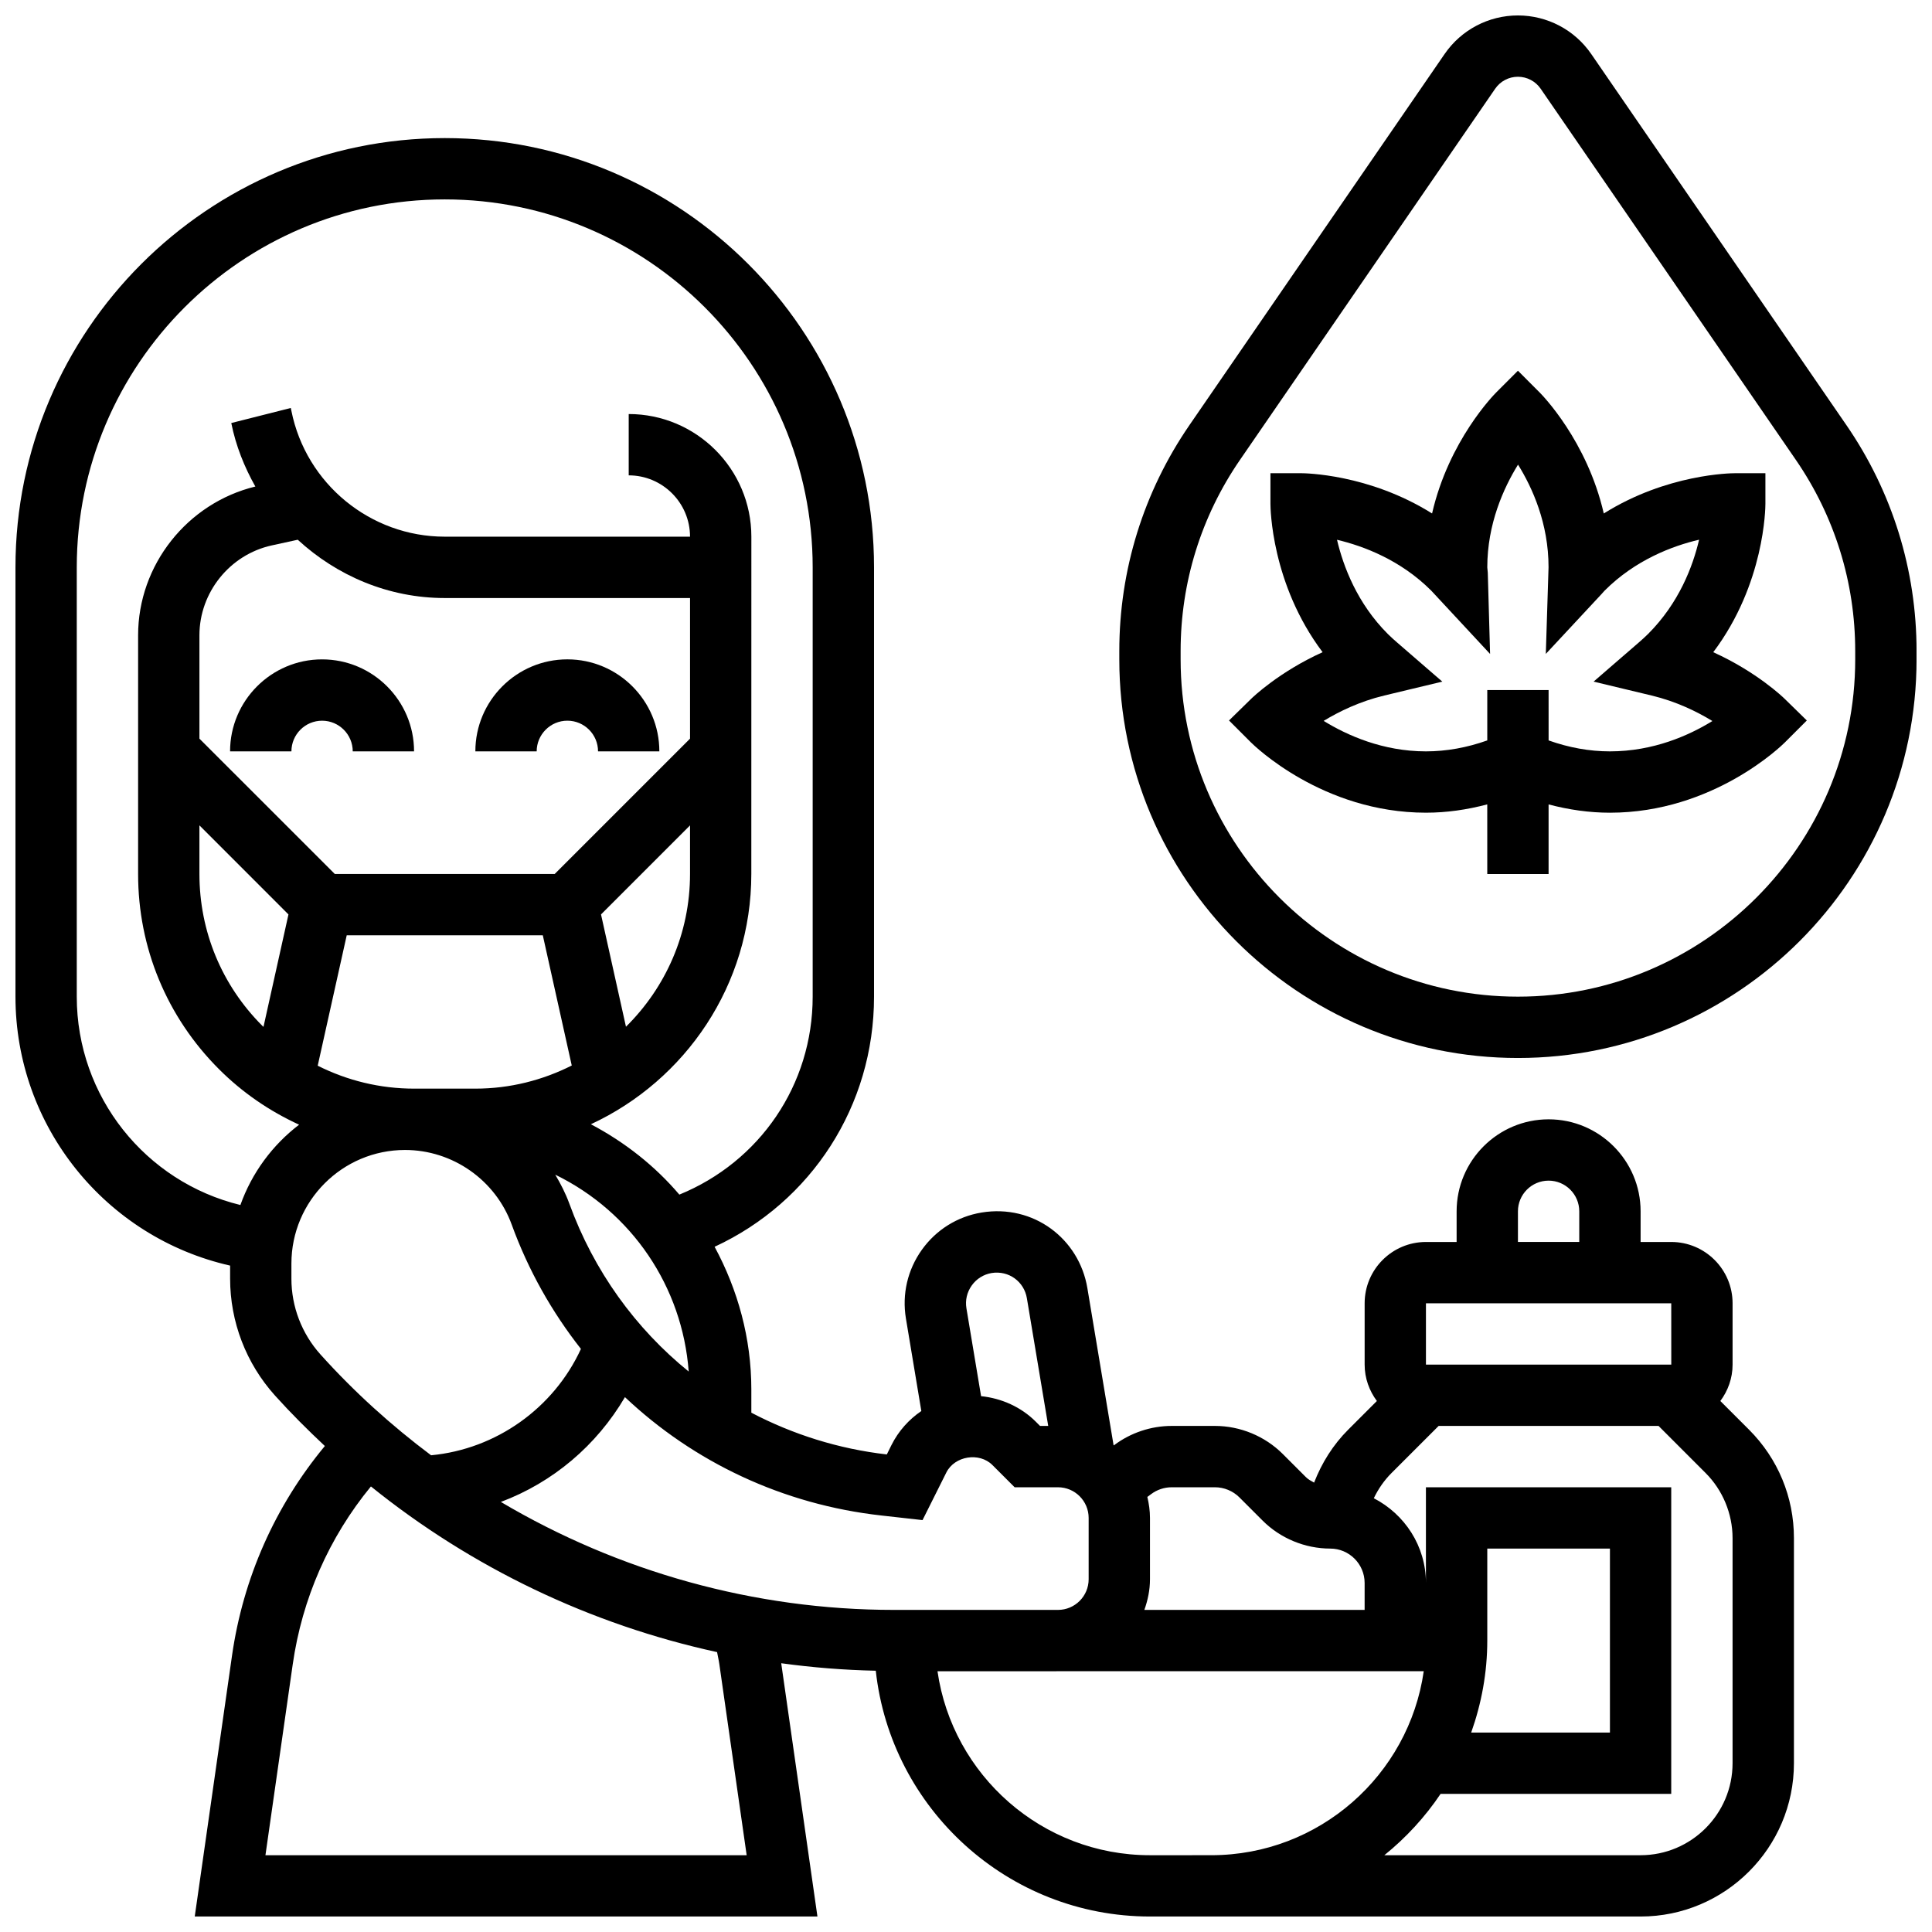 <?xml version="1.0" encoding="UTF-8"?>
<!-- Uploaded to: ICON Repo, www.iconrepo.com, Generator: ICON Repo Mixer Tools -->
<svg width="800px" height="800px" version="1.1" viewBox="144 144 512 512" xmlns="http://www.w3.org/2000/svg">
 <defs>
  <clipPath id="b">
   <path d="m440 148.09h211.9v276.91h-211.9z"/>
  </clipPath>
  <clipPath id="a">
   <path d="m148.09 180h471.91v471.9h-471.91z"/>
  </clipPath>
 </defs>
 <path d="m221.23 343.12c0-4.477 3.641-8.125 8.125-8.125 4.484 0 8.125 3.648 8.125 8.125h16.25c0-13.441-10.938-24.379-24.379-24.379s-24.379 10.938-24.379 24.379z"/>
 <path d="m294.36 334.99c4.484 0 8.125 3.648 8.125 8.125h16.25c0-13.441-10.938-24.379-24.379-24.379-13.441 0-24.379 10.938-24.379 24.379h16.25c0.008-4.477 3.648-8.125 8.133-8.125z"/>
 <path d="m598.03 316.84c13.652-18.105 13.82-38.348 13.82-39.305v-8.125h-8.125c-0.871 0-17.934 0.145-34.707 10.668-4.43-19.301-16.391-31.465-17.008-32.082l-5.742-5.75-5.746 5.746c-0.617 0.617-12.578 12.781-17.008 32.082-16.773-10.516-33.836-10.668-34.707-10.668h-8.125v8.125c0 0.957 0.172 21.191 13.82 39.305-11.562 5.234-18.543 11.977-18.926 12.352l-5.875 5.746 5.809 5.809c0.77 0.762 18.953 18.629 46.379 18.629 5.453 0 10.879-0.781 16.25-2.203l0.004 18.457h16.25v-18.445c5.371 1.414 10.801 2.195 16.25 2.195 27.426 0 45.609-17.867 46.375-18.633l5.809-5.809-5.875-5.746c-0.379-0.367-7.359-7.113-18.922-12.348zm-27.383 26.281c-5.43 0-10.871-0.992-16.25-2.902l-0.004-13.352h-16.25v13.352c-5.379 1.91-10.832 2.902-16.254 2.902-11.434 0-20.926-4.266-27.109-8.078 4.07-2.477 9.562-5.16 16.059-6.719l15.383-3.688-11.961-10.352c-0.836-0.723-1.664-1.473-2.469-2.266-8.125-8.125-11.809-17.902-13.473-24.973 7.07 1.676 16.844 5.356 24.973 13.48l15.594 16.781-0.609-21.543-0.133-1.402c0-11.516 4.332-21.055 8.148-27.23 3.812 6.129 8.094 15.602 8.086 27.191l-0.723 22.973 14.691-15.781 0.902-1c8.148-8.141 17.957-11.832 25.027-13.488-1.641 7.027-5.305 16.766-13.504 24.965-0.82 0.812-1.648 1.559-2.496 2.293l-11.961 10.352 15.383 3.688c6.523 1.566 12.02 4.258 16.098 6.754-6.137 3.793-15.586 8.043-27.148 8.043z"/>
 <g clip-path="url(#b)">
  <path d="m633.32 256.67-67.625-98.355c-4.398-6.402-11.66-10.223-19.43-10.223s-15.031 3.82-19.43 10.223l-67.625 98.355c-12.156 17.691-18.582 38.387-18.582 59.848v2.219c0 58.246 47.391 105.64 105.64 105.64s105.64-47.391 105.64-105.64v-2.219c0-21.461-6.426-42.156-18.582-59.848zm2.332 62.066c0 49.285-40.102 89.387-89.387 89.387s-89.387-40.102-89.387-89.387v-2.219c0-18.16 5.438-35.672 15.73-50.641l67.625-98.355c1.367-1.992 3.617-3.18 6.031-3.18s4.664 1.188 6.031 3.176l67.625 98.355c10.293 14.973 15.73 32.484 15.73 50.645z"/>
 </g>
 <g clip-path="url(#a)">
  <path d="m599.91 515.28c2.008-2.707 3.242-6.019 3.242-9.645v-16.25c0-8.965-7.289-16.25-16.25-16.25h-8.125v-8.125c0-13.441-10.938-24.379-24.379-24.379-13.441 0-24.379 10.938-24.379 24.379v8.125h-8.125c-8.965 0-16.25 7.289-16.25 16.25v16.25c0 3.625 1.234 6.941 3.242 9.645l-7.59 7.59c-4.031 4.031-7.019 8.816-9.043 14.035-0.766-0.414-1.535-0.82-2.16-1.438l-6.16-6.16c-4.727-4.715-11.262-7.422-17.941-7.422h-11.488c-5.453 0-10.855 1.805-15.211 5.07l-0.105 0.082c-0.023-0.023-0.047-0.039-0.082-0.066l-6.941-41.598c-2.18-13.098-14.27-22.305-28.043-20.039-6.418 1.066-12.035 4.574-15.828 9.883-3.785 5.305-5.281 11.758-4.219 18.18l4.086 24.539c-3.289 2.242-6.047 5.289-7.914 9.02l-1.234 2.488c-12.84-1.48-24.938-5.324-35.902-11.066v-6.168c0-13.539-3.574-26.402-9.734-37.801 25.625-11.859 42.25-37.332 42.25-66.285v-113.77c0-62.73-51.031-113.76-113.76-113.76-62.734 0-113.77 51.031-113.77 113.76v113.76c0 34.469 23.973 63.836 56.883 71.281v3.438c0 11.465 4.234 22.484 11.906 31.008 4.211 4.68 8.645 9.094 13.203 13.367-13.188 15.91-21.664 34.973-24.613 55.613l-9.867 69.074h165.02l-9.598-67.121c8.273 1.137 16.633 1.805 25.059 1.984 4 36.574 35.051 65.137 72.672 65.137h130.02c22.402 0 40.629-18.227 40.629-40.629v-59.668c0-10.848-4.234-21.055-11.906-28.727zm-53.641-50.273c0-4.477 3.641-8.125 8.125-8.125s8.125 3.648 8.125 8.125v8.125h-16.25zm-24.379 24.375h65.008l0.008 16.25-65.016 0.004zm16.254 89.387v-24.375h32.504v48.754h-36.77c2.711-7.641 4.266-15.82 4.266-24.379zm-83.641-40.629h11.488c2.398 0 4.746 0.977 6.445 2.664l6.16 6.16c4.719 4.723 11.254 7.426 17.934 7.426 5.019 0 9.109 4.09 9.109 9.109v7.144h-58.375c0.906-2.551 1.492-5.266 1.492-8.125v-16.25c0-1.926-0.277-3.769-0.699-5.566l0.984-0.73c1.566-1.184 3.5-1.832 5.461-1.832zm-52.98-53.477c1.258-1.77 3.137-2.941 5.266-3.301 4.59-0.73 8.621 2.316 9.344 6.68l5.656 33.844h-2.168l-1.137-1.137c-3.875-3.875-9.059-6.191-14.488-6.754l-3.883-23.281c-0.355-2.129 0.141-4.273 1.41-6.051zm-13.043 62.18 6.312-12.621c2.195-4.387 8.719-5.445 12.195-1.984l5.902 5.902h11.488c4.484 0 8.125 3.648 8.125 8.125v16.25c0 4.477-3.641 8.125-8.125 8.125h-43.488c-36.973 0-72.914-10.117-104.16-28.613 13.773-5.168 25.336-14.918 32.887-27.773 18.25 17.227 41.855 28.473 68.023 31.375zm-93.586-83.828c-0.992-2.731-2.301-5.273-3.746-7.711 20.316 9.898 33.691 29.707 35.363 52.168-14.074-11.402-25.117-26.59-31.617-44.457zm-71.988-175.98c10.375 9.555 24.066 15.449 38.953 15.449h65.008v37.266l-35.867 35.867h-58.27l-35.879-35.867v-27.395c0-11.352 8.043-21.363 19.137-23.809zm12.977 104.83h51.965l7.672 34.504c-7.695 3.883-16.352 6.129-25.539 6.129h-16.246c-9.027 0-17.707-2.137-25.539-6.078zm74.004 24.227-6.613-29.758 23.59-23.598v12.879c-0.004 15.828-6.512 30.156-16.977 40.477zm-113.04-53.363 23.598 23.605-6.621 29.797c-0.105-0.105-0.219-0.188-0.316-0.293-10.742-10.75-16.66-25.027-16.66-40.223zm10.859 100.61c-25.137-6.109-43.363-28.707-43.363-55.215v-113.77c0-53.77 43.742-97.512 97.512-97.512s97.512 43.742 97.512 97.512v113.76c0 23.41-14.051 43.773-35.332 52.469-6.445-7.574-14.391-13.863-23.445-18.648 25.051-11.621 42.516-36.941 42.516-66.324l0.012-89.383c0-17.926-14.578-32.504-32.504-32.504v16.25c8.965 0 16.25 7.289 16.25 16.25h-65.008c-19.68 0-36.762-14.008-40.629-33.316l-0.164-0.789-15.773 3.988c1.211 6.055 3.469 11.66 6.379 16.828-18.035 4.387-31.07 20.785-31.07 39.418v63.262c-0.008 19.535 7.606 37.898 21.422 51.715 6.242 6.25 13.449 11.148 21.242 14.723-7.062 5.394-12.516 12.758-15.555 21.281zm13.52 19.504v-3.981c0-16.605 13.508-30.109 30.109-30.109 12.613 0 23.98 7.965 28.285 19.812 4.414 12.133 10.668 23.16 18.332 32.91-7.215 15.691-22.453 26.562-39.711 28.188-10.523-7.891-20.371-16.781-29.293-26.695-4.977-5.531-7.723-12.684-7.723-20.125zm113.42 102.28 7.227 50.527h-127.53l7.223-50.527c2.496-17.488 9.613-33.664 20.73-47.203 26.766 21.582 58.23 36.609 91.734 43.906 0.195 1.102 0.465 2.184 0.617 3.297zm122.22 50.527h-8.117c-28.613 0-52.348-21.227-56.305-48.754l31.926-0.004h96.934c-3.949 27.531-27.691 48.754-56.305 48.754zm146.28-24.379c0 13.441-10.938 24.379-24.379 24.379h-67.902c5.746-4.641 10.781-10.109 14.902-16.25l61.125-0.004v-81.258h-65.008v25.359c0-9.809-5.648-18.227-13.812-22.453 1.18-2.453 2.738-4.723 4.703-6.688l12.477-12.473h58.281l12.473 12.48c4.539 4.535 7.141 10.816 7.141 17.238z"/>
 </g>
</svg>